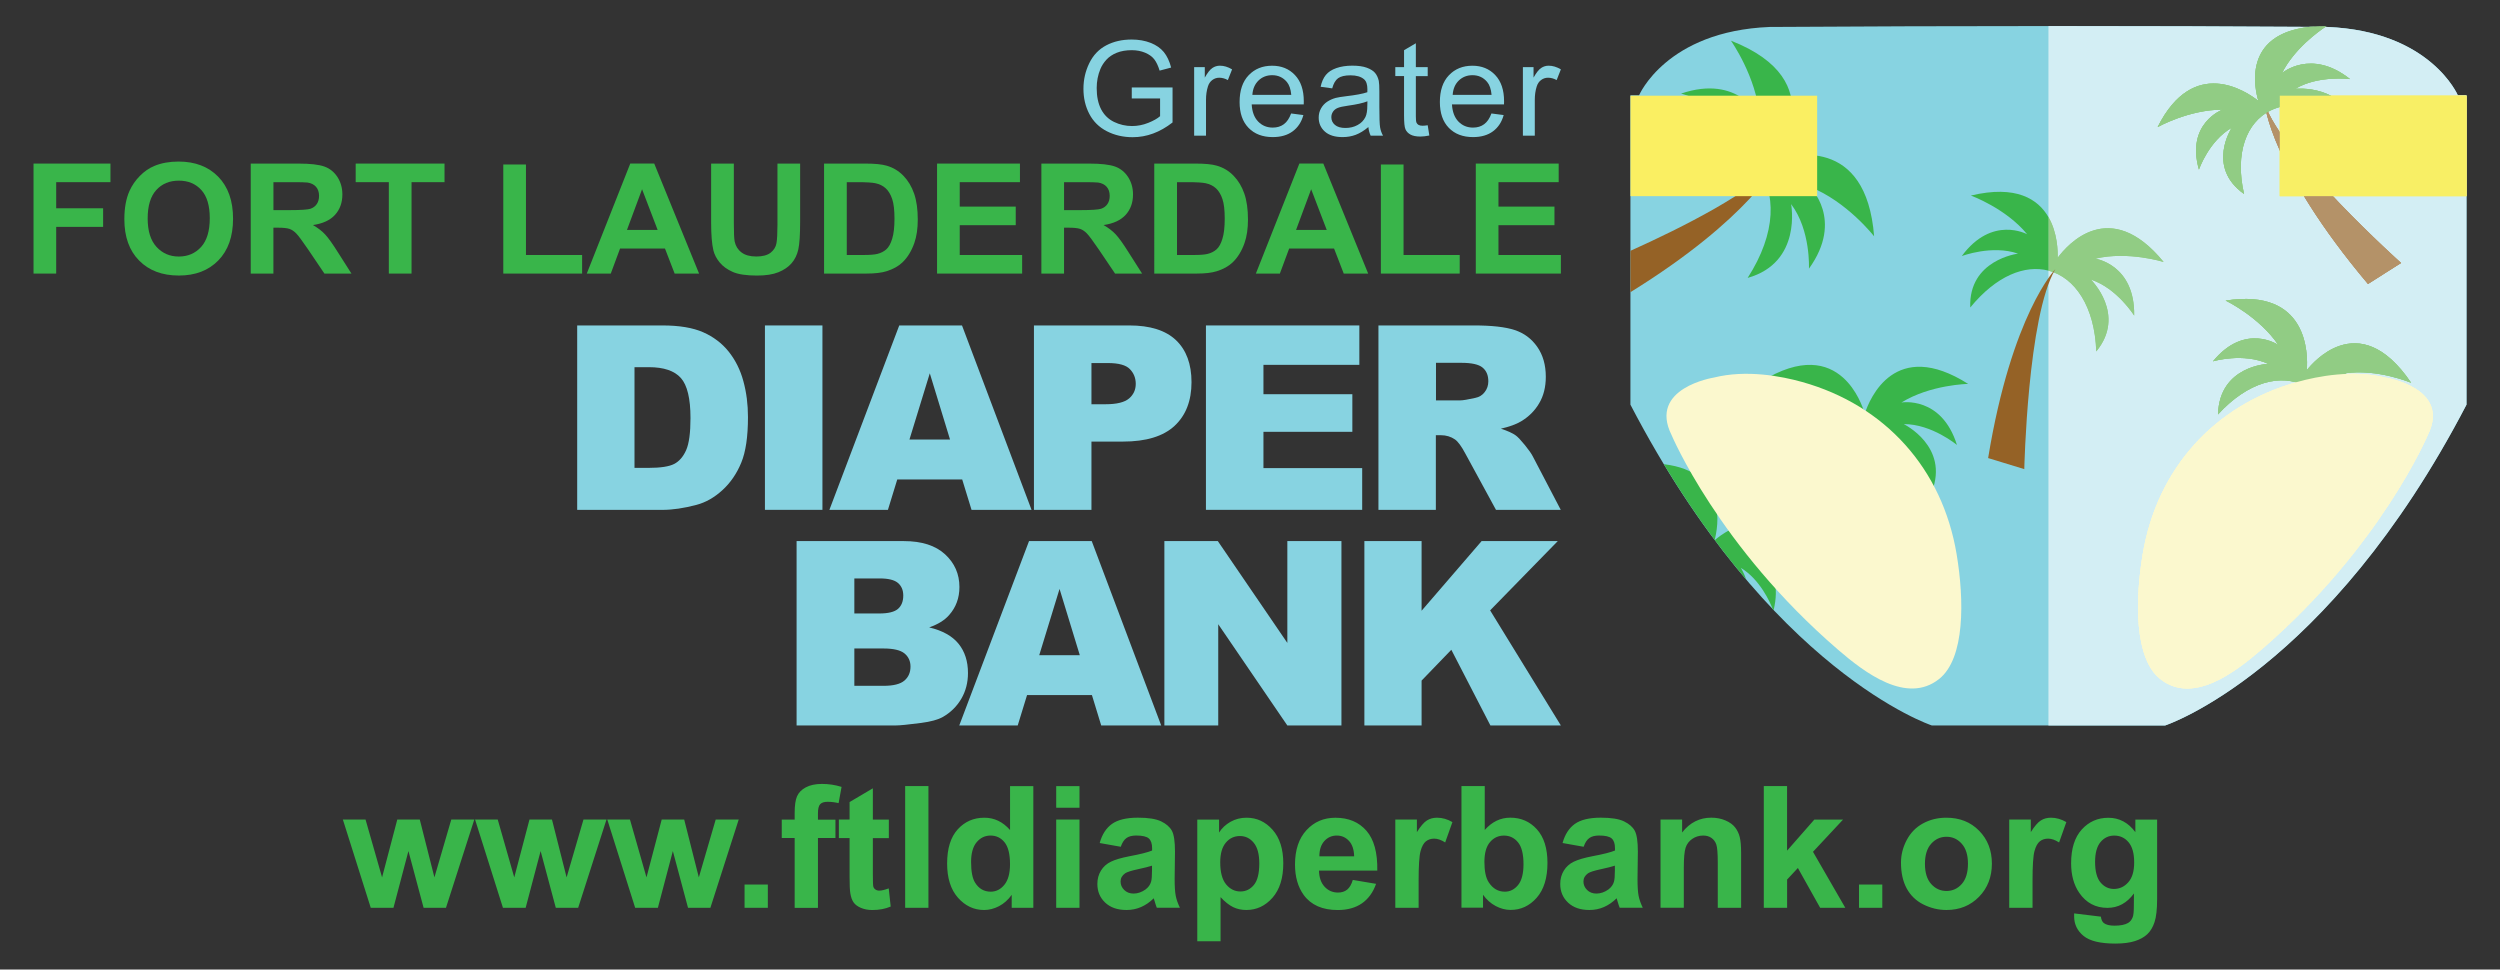 <?xml version="1.0" encoding="utf-8"?>
<!-- Generator: Adobe Illustrator 28.2.0, SVG Export Plug-In . SVG Version: 6.00 Build 0)  -->
<svg version="1.1" id="Layer_1" xmlns="http://www.w3.org/2000/svg" xmlns:xlink="http://www.w3.org/1999/xlink" x="0px" y="0px"
	 viewBox="0 0 739.84 286.93" style="enable-background:new 0 0 739.84 286.93;" xml:space="preserve">
<rect x="0" y="0" width="739.84" height="286.93" fill="#333333" stroke="none"/>
<style type="text/css">
	.st0{fill-rule:evenodd;clip-rule:evenodd;fill:#87D3E1;}
	.st1{fill-rule:evenodd;clip-rule:evenodd;fill:#D3EEF4;}
	.st2{fill-rule:evenodd;clip-rule:evenodd;fill:#B49268;}
	.st3{fill-rule:evenodd;clip-rule:evenodd;fill:#91CC84;}
	.st4{fill-rule:evenodd;clip-rule:evenodd;fill:#F8EF65;}
	.st5{fill-rule:evenodd;clip-rule:evenodd;fill:#FBF8CE;}
	.st6{fill-rule:evenodd;clip-rule:evenodd;fill:#956226;}
	.st7{fill-rule:evenodd;clip-rule:evenodd;fill:#39B54A;}
	.st8{fill-rule:evenodd;clip-rule:evenodd;fill:#FAEF62;}
</style>
<g>
	<path class="st0" d="M688.73,7.98c30.63,1.25,38.64,20.24,38.64,20.24h2.55v91.53c-41.2,79.17-89.2,94.94-89.2,94.94H571.7
		c0,0-48-15.77-89.2-94.94V28.22h2.55c0,0,8.02-18.99,38.64-20.24C578.92,7.62,633.51,7.62,688.73,7.98"/>
	<path class="st1" d="M606.21,7.71L606.21,7.71V214.7h34.51c0,0,48-15.77,89.2-94.94V28.22h-2.55c0,0-8.02-18.99-38.64-20.24
		C661.12,7.8,633.66,7.71,606.21,7.71"/>
	<path class="st2" d="M670.2,30.7c0,0,1.74,19.09,30.57,53.34l9.79-6.22C710.57,77.82,675.58,46.5,670.2,30.7"/>
	<path class="st3" d="M638.52,37.61c10.6-21.13,26.2-10.61,29.81-7.76c-0.5-1.64-1.77-6.65-0.3-11.49
		c1.44-4.75,5.52-9.34,15.55-10.41c1.51,0.01,3.03,0.02,4.54,0.03c-1.8,1.2-9.15,6.39-12.8,13.66c0,0,8.58-7.4,20.14,1.76
		c0,0-9.43-1.19-16.17,2.87c0,0,14.54-1.48,17.46,11.47c-9.76-6.96-18.68-8.11-24.87-5.02c-7.05,3.52-10.57,12.52-7.78,24.69
		c-11.3-8.01-3.63-19.62-3.63-19.62c-6.83,3.94-9.72,12.39-9.72,12.39c-3.92-13.66,6.93-17.72,6.93-17.72
		C647.82,32.41,638.52,37.61,638.52,37.61"/>
	<path class="st3" d="M658.64,88.95c24.42-3.79,24.4,15.81,24.03,20.59c1.13-1.42,4.72-5.53,9.76-7.21
		c5.69-1.9,13.22-0.71,21.11,10.95c0,0-10.09-4.27-19.71-2.78c0,0,11.38,2.81,10.19,18.15c0,0-4.45-8.72-11.88-11.98
		c0,0,9.73,11.44,0.24,21.76c0.35-12.49-3.85-20.75-10.12-24.13c-7.14-3.85-16.97-1.39-25.86,8.34
		c0.36-14.44,14.85-14.96,14.85-14.96c-7.37-3.41-16.35-0.75-16.35-0.75c9.53-11.59,19.34-4.84,19.34-4.84
		C668.54,93.7,658.64,88.95,658.64,88.95"/>
	<rect x="674.67" y="28.32" class="st4" width="55.25" height="29.73"/>
	<path class="st5" d="M718.46,128.75c0,0-13.9,33.03-49.2,63.47c-7.9,6.82-20.38,16.34-29.97,8.72c-7.71-6.12-7.44-23.4-5.19-36.9
		c4.21-25.33,21.15-44.11,45.69-50.99c6.22-1.74,16.54-3.71,26.13-1.32C705.92,111.74,725.45,114.78,718.46,128.75"/>
	<path class="st3" d="M640.3,77.53c-15.99-19.56-28.56-5.03-31.36-1.25c0.06-1.82-0.01-7.33-2.73-12.03v15.84
		c7.86,2.05,13.69,10.61,14.15,23.91c9-10.93-1.6-21.26-1.6-21.26c7.75,2.53,12.82,10.66,12.82,10.66
		c0.26-15.12-11.48-16.85-11.48-16.85C629.78,74.24,640.3,77.53,640.3,77.53"/>
	<path class="st2" d="M670.2,30.7c0,0,1.74,19.09,30.57,53.34l9.79-6.22C710.57,77.82,675.58,46.5,670.2,30.7"/>
	<path class="st3" d="M638.52,37.61c10.6-21.13,26.2-10.61,29.81-7.76c-0.5-1.64-1.77-6.65-0.3-11.49
		c1.44-4.75,5.52-9.34,15.55-10.41c1.51,0.01,3.03,0.02,4.54,0.03c-1.8,1.2-9.15,6.39-12.8,13.66c0,0,8.58-7.4,20.14,1.76
		c0,0-9.43-1.19-16.17,2.87c0,0,14.54-1.48,17.46,11.47c-9.76-6.96-18.68-8.11-24.87-5.02c-7.05,3.52-10.57,12.52-7.78,24.69
		c-11.3-8.01-3.63-19.62-3.63-19.62c-6.83,3.94-9.72,12.39-9.72,12.39c-3.92-13.66,6.93-17.72,6.93-17.72
		C647.82,32.41,638.52,37.61,638.52,37.61"/>
	<path class="st3" d="M658.64,88.95c24.42-3.79,24.4,15.81,24.03,20.59c1.13-1.42,4.72-5.53,9.76-7.21
		c5.69-1.9,13.22-0.71,21.11,10.95c0,0-10.09-4.27-19.71-2.78c0,0,11.38,2.81,10.19,18.15c0,0-4.45-8.72-11.88-11.98
		c0,0,9.73,11.44,0.24,21.76c0.35-12.49-3.85-20.75-10.12-24.13c-7.14-3.85-16.97-1.39-25.86,8.34
		c0.36-14.44,14.85-14.96,14.85-14.96c-7.37-3.41-16.35-0.75-16.35-0.75c9.53-11.59,19.34-4.84,19.34-4.84
		C668.54,93.7,658.64,88.95,658.64,88.95"/>
	<rect x="674.67" y="28.32" class="st4" width="55.25" height="29.73"/>
	<path class="st5" d="M718.46,128.75c0,0-13.9,33.03-49.2,63.47c-7.9,6.82-20.38,16.34-29.97,8.72c-7.71-6.12-7.44-23.4-5.19-36.9
		c4.21-25.33,21.15-44.11,45.69-50.99c6.22-1.74,16.54-3.71,26.13-1.32C705.92,111.74,725.45,114.78,718.46,128.75"/>
	<path class="st3" d="M640.3,77.53c-15.99-19.56-28.56-5.03-31.36-1.25c0.06-1.82-0.01-7.33-2.73-12.03v15.84
		c7.86,2.05,13.69,10.61,14.15,23.91c9-10.93-1.6-21.26-1.6-21.26c7.75,2.53,12.82,10.66,12.82,10.66
		c0.26-15.12-11.48-16.85-11.48-16.85C629.78,74.24,640.3,77.53,640.3,77.53"/>
	<path class="st6" d="M608.24,79.68c0,0-12.89,13.26-19.88,55.88l10.7,3.27C599.06,138.83,600.04,93.54,608.24,79.68"/>
	<path class="st6" d="M552.25,125.92c0,0-8.19,16.89-1.3,60.18l11.35-0.27C562.3,185.83,548.78,141.9,552.25,125.92"/>
	<path class="st7" d="M582.45,113.61c-21.65-13.73-29.12,4.27-30.6,8.81c-0.52-1.77-2.35-7.06-6.47-10.71
		c-4.65-4.13-12.23-6.2-24.15,1.19c0,0,11.18,0.32,19.71,5.72c0,0-11.84-2.2-16.57,12.39c0,0,7.54-6.14,15.82-6.01
		c0,0-13.58,6.42-8.54,19.88c4.45-11.61,11.57-17.44,18.8-17.91c8.22-0.54,16.58,5.85,21.27,18.51c5.18-13.4-8.33-19.97-8.33-19.97
		c8.28-0.04,15.75,6.18,15.75,6.18c-4.58-14.64-16.44-12.57-16.44-12.57C571.27,113.81,582.45,113.61,582.45,113.61"/>
	<path class="st7" d="M507.43,159.8c0.47-1.77,1.54-6.84,0.05-11.74c-1.48-4.86-5.48-9.56-15.1-10.69
		C497.39,145.67,502.44,153.12,507.43,159.8 M536.41,167.87c-10.62-21.64-25.42-11.02-28.95-8.04c3.14,4.2,6.26,8.09,9.33,11.71
		c-0.74-2.13-1.61-3.49-1.61-3.49c5.71,3.46,8.7,10.29,9.45,12.23c0.08,0.09,0.17,0.18,0.25,0.27c3.34-13.85-7.11-17.98-7.11-17.98
		C527.31,162.52,536.41,167.87,536.41,167.87z"/>
	<path class="st6" d="M526.13,47.89c0,0-8.01,16.55-43.63,38.58V74.23C498.1,67.2,518.88,56.71,526.13,47.89"/>
	<path class="st7" d="M554.62,69.94c-2.34-29.94-24.47-24.29-29.77-22.49c1.3-1.74,4.96-7.16,5.49-13.6
		c0.6-7.27-2.79-15.82-18.09-21.81c0,0,7.56,10.7,8.49,22.49c0,0-6.26-12.64-23.26-6.83c0,0,11.05,2.75,16.75,10.6
		c0,0-15.56-8.22-24.63,5.96c14.01-3.99,24.48-1.41,30,5.04c6.28,7.33,6.17,19.65-2.41,32.94c16.21-4.56,12.86-21.84,12.86-21.84
		c5.85,7.73,5.28,19.11,5.28,19.11c10.51-14.58,0.22-24.24,0.22-24.24C546.58,59.6,554.62,69.94,554.62,69.94"/>
	<path class="st7" d="M606.21,80.09V64.25c-3.07-5.31-9.52-9.59-22.96-6.38c0,0,10.36,3.76,16.66,11.46c0,0-10.39-5.73-19.35,6.45
		c0,0,8.96-3.4,16.66-0.72c0,0-14.69,1.79-14.15,15.94C590.83,81.52,599.3,78.29,606.21,80.09"/>
	<path class="st5" d="M494.68,128.75c0,0,13.9,33.03,49.2,63.47c7.9,6.82,20.38,16.34,29.97,8.72c7.71-6.12,7.44-23.4,5.19-36.9
		c-4.21-25.33-21.15-44.11-45.69-50.99c-6.22-1.74-16.54-3.71-26.13-1.32C507.22,111.74,487.69,114.78,494.68,128.75"/>
	<rect x="482.51" y="28.32" class="st8" width="55.25" height="29.73"/>
	<path class="st2" d="M670.2,30.7c0,0,1.74,19.09,30.57,53.34l9.79-6.22C710.57,77.82,675.58,46.5,670.2,30.7"/>
	<path class="st3" d="M638.52,37.61c10.6-21.13,26.2-10.61,29.81-7.76c-0.5-1.64-1.77-6.65-0.3-11.49
		c1.66-5.47,6.81-10.71,20.49-10.64c0,0-9.03,5.6-13.21,13.92c0,0,8.58-7.4,20.14,1.76c0,0-9.43-1.19-16.17,2.87
		c0,0,14.54-1.48,17.46,11.47c-9.76-6.96-18.68-8.11-24.87-5.02c-7.05,3.52-10.57,12.52-7.78,24.69
		c-11.3-8.02-3.63-19.63-3.63-19.63c-6.83,3.93-9.72,12.39-9.72,12.39c-3.92-13.66,6.93-17.72,6.93-17.72
		C647.82,32.41,638.52,37.61,638.52,37.61"/>
	<path class="st3" d="M658.64,88.95c24.42-3.79,24.4,15.81,24.03,20.59c1.13-1.42,4.72-5.53,9.76-7.21
		c5.69-1.9,13.22-0.71,21.11,10.95c0,0-10.09-4.27-19.71-2.78c0,0,11.38,2.81,10.19,18.15c0,0-4.45-8.72-11.88-11.98
		c0,0,9.73,11.44,0.23,21.76c0.35-12.49-3.85-20.75-10.12-24.13c-7.14-3.85-16.97-1.39-25.86,8.34
		c0.36-14.44,14.85-14.96,14.85-14.96c-7.37-3.41-16.35-0.75-16.35-0.75c9.53-11.59,19.34-4.84,19.34-4.84
		C668.54,93.7,658.64,88.95,658.64,88.95"/>
	<rect x="674.67" y="28.32" class="st4" width="55.25" height="29.73"/>
	<path class="st5" d="M718.46,128.75c0,0-13.9,33.03-49.2,63.47c-7.9,6.82-20.38,16.34-29.97,8.72c-7.71-6.12-7.44-23.4-5.19-36.9
		c4.21-25.33,21.15-44.11,45.69-50.99c6.22-1.74,16.54-3.71,26.13-1.32C705.92,111.74,725.45,114.78,718.46,128.75"/>
	<polygon class="st7" points="9.92,80.96 9.92,48.41 32.69,48.41 32.69,53.91 16.63,53.91 16.63,61.64 30.52,61.64 30.52,67.14 
		16.63,67.14 16.63,80.96 	"/>
	<path class="st7" d="M43.7,64.66L43.7,64.66c0,3.69,0.87,6.49,2.61,8.4c1.74,1.9,3.94,2.86,6.61,2.86c2.68,0,4.87-0.95,6.59-2.83
		c1.71-1.89,2.57-4.73,2.57-8.51c0-3.74-0.83-6.52-2.51-8.36c-1.67-1.84-3.88-2.76-6.65-2.76c-2.76,0-4.99,0.93-6.68,2.79
		C44.55,58.11,43.7,60.91,43.7,64.66 M36.8,64.88c0-3.32,0.51-6.11,1.52-8.37c0.75-1.66,1.78-3.15,3.09-4.47
		c1.3-1.32,2.73-2.3,4.28-2.94c2.07-0.86,4.45-1.29,7.15-1.29c4.89,0,8.79,1.49,11.73,4.47c2.93,2.99,4.4,7.13,4.4,12.44
		c0,5.27-1.46,9.39-4.37,12.36c-2.91,2.98-6.8,4.46-11.67,4.46c-4.93,0-8.86-1.48-11.76-4.44C38.26,74.16,36.8,70.08,36.8,64.88z"/>
	<path class="st7" d="M80.91,62.18L80.91,62.18h4.95c3.21,0,5.21-0.14,6.01-0.4c0.79-0.27,1.43-0.73,1.87-1.38
		c0.45-0.65,0.68-1.47,0.68-2.45c0-1.1-0.3-1.98-0.89-2.66c-0.59-0.67-1.43-1.1-2.51-1.27c-0.55-0.08-2.18-0.11-4.88-0.11h-5.22
		V62.18z M74.2,80.96V48.41h14.09c3.54,0,6.12,0.3,7.72,0.88c1.61,0.58,2.89,1.62,3.86,3.11c0.96,1.5,1.45,3.21,1.45,5.13
		c0,2.45-0.73,4.46-2.18,6.06c-1.46,1.59-3.63,2.59-6.53,3.01c1.44,0.83,2.63,1.74,3.56,2.73c0.94,0.99,2.21,2.76,3.8,5.29
		l4.04,6.35h-8l-4.8-7.11c-1.72-2.52-2.9-4.12-3.54-4.77c-0.63-0.65-1.3-1.11-2.01-1.35c-0.72-0.24-1.84-0.36-3.39-0.36h-1.36v13.59
		H74.2z"/>
	<polygon class="st7" points="115.07,80.96 115.07,53.91 105.26,53.91 105.26,48.41 131.55,48.41 131.55,53.91 121.79,53.91 
		121.79,80.96 	"/>
	<polygon class="st7" points="148.94,80.96 148.94,48.68 155.65,48.68 155.65,75.46 172.27,75.46 172.27,80.96 	"/>
	<path class="st7" d="M194.62,68.05L194.62,68.05L190.01,56l-4.47,12.05H194.62z M206.88,80.96h-7.23l-2.86-7.41H183.5l-2.75,7.41
		h-7.1l12.87-32.56h7.09L206.88,80.96z"/>
	<path class="st7" d="M210.46,48.41h6.71v17.64c0,2.8,0.08,4.62,0.25,5.44c0.29,1.33,0.96,2.41,2.02,3.21
		c1.07,0.81,2.53,1.21,4.38,1.21c1.87,0,3.29-0.38,4.25-1.14c0.96-0.77,1.53-1.7,1.72-2.81c0.19-1.11,0.29-2.96,0.29-5.53V48.41
		h6.71v17.12c0,3.91-0.18,6.68-0.54,8.29c-0.36,1.61-1.03,2.98-2,4.09c-0.96,1.11-2.26,1.99-3.88,2.65
		c-1.63,0.66-3.74,0.99-6.36,0.99c-3.16,0-5.55-0.36-7.17-1.08c-1.63-0.72-2.92-1.65-3.86-2.8c-0.95-1.15-1.57-2.35-1.87-3.61
		c-0.44-1.86-0.66-4.62-0.66-8.27V48.41z"/>
	<path class="st7" d="M250.59,53.91L250.59,53.91v21.55h4.98c1.86,0,3.2-0.11,4.03-0.31c1.09-0.27,1.98-0.72,2.69-1.36
		c0.72-0.64,1.3-1.68,1.74-3.14c0.46-1.46,0.68-3.45,0.68-5.96c0-2.52-0.22-4.44-0.68-5.79c-0.45-1.35-1.08-2.39-1.89-3.15
		c-0.81-0.75-1.84-1.27-3.09-1.53c-0.93-0.2-2.75-0.31-5.47-0.31H250.59z M243.88,48.41h12.2c2.75,0,4.85,0.2,6.3,0.62
		c1.94,0.56,3.6,1.56,4.98,3c1.39,1.43,2.44,3.19,3.16,5.27c0.72,2.08,1.08,4.65,1.08,7.69c0,2.68-0.34,4.99-1.02,6.93
		c-0.83,2.37-2.01,4.29-3.54,5.75c-1.16,1.11-2.72,1.98-4.69,2.6c-1.47,0.46-3.44,0.69-5.91,0.69h-12.57V48.41z"/>
	<polygon class="st7" points="277.31,80.96 277.31,48.41 301.84,48.41 301.84,53.91 284.02,53.91 284.02,61.14 300.59,61.14 
		300.59,66.64 284.02,66.64 284.02,75.46 302.49,75.46 302.49,80.96 	"/>
	<path class="st7" d="M314.89,62.18L314.89,62.18h4.95c3.21,0,5.21-0.14,6.01-0.4c0.79-0.27,1.43-0.73,1.87-1.38
		c0.46-0.65,0.68-1.47,0.68-2.45c0-1.1-0.3-1.98-0.89-2.66c-0.59-0.67-1.43-1.1-2.52-1.27c-0.55-0.08-2.18-0.11-4.88-0.11h-5.22
		V62.18z M308.18,80.96V48.41h14.09c3.54,0,6.12,0.3,7.72,0.88c1.61,0.58,2.89,1.62,3.86,3.11c0.96,1.5,1.45,3.21,1.45,5.13
		c0,2.45-0.73,4.46-2.18,6.06c-1.46,1.59-3.63,2.59-6.53,3.01c1.44,0.83,2.63,1.74,3.56,2.73c0.94,0.99,2.21,2.76,3.8,5.29
		l4.04,6.35h-8l-4.8-7.11c-1.72-2.52-2.9-4.12-3.54-4.77c-0.63-0.65-1.3-1.11-2.01-1.35c-0.72-0.24-1.84-0.36-3.39-0.36h-1.36v13.59
		H308.18z"/>
	<path class="st7" d="M348.32,53.91L348.32,53.91v21.55h4.98c1.86,0,3.2-0.11,4.03-0.31c1.09-0.27,1.98-0.72,2.69-1.36
		c0.72-0.64,1.3-1.68,1.74-3.14c0.46-1.46,0.68-3.45,0.68-5.96c0-2.52-0.22-4.44-0.68-5.79c-0.45-1.35-1.08-2.39-1.89-3.15
		c-0.81-0.75-1.84-1.27-3.09-1.53c-0.93-0.2-2.75-0.31-5.47-0.31H348.32z M341.61,48.41h12.2c2.75,0,4.85,0.2,6.29,0.62
		c1.94,0.56,3.6,1.56,4.98,3c1.39,1.43,2.44,3.19,3.16,5.27c0.72,2.08,1.08,4.65,1.08,7.69c0,2.68-0.34,4.99-1.02,6.93
		c-0.83,2.37-2.01,4.29-3.54,5.75c-1.16,1.11-2.72,1.98-4.69,2.6c-1.47,0.46-3.44,0.69-5.91,0.69h-12.57V48.41z"/>
	<path class="st7" d="M392.63,68.05L392.63,68.05L388.02,56l-4.47,12.05H392.63z M404.89,80.96h-7.23l-2.86-7.41h-13.29l-2.75,7.41
		h-7.1l12.87-32.56h7.09L404.89,80.96z"/>
	<polygon class="st7" points="408.65,80.96 408.65,48.68 415.36,48.68 415.36,75.46 431.98,75.46 431.98,80.96 	"/>
	<polygon class="st7" points="436.74,80.96 436.74,48.41 461.27,48.41 461.27,53.91 443.45,53.91 443.45,61.14 460.02,61.14 
		460.02,66.64 443.45,66.64 443.45,75.46 461.92,75.46 461.92,80.96 	"/>
	<path class="st0" d="M187.77,108.66L187.77,108.66v29.8h4.17c3.55,0,6.08-0.39,7.59-1.17c1.5-0.79,2.67-2.15,3.53-4.09
		c0.86-1.96,1.28-5.11,1.28-9.48c0-5.78-0.95-9.73-2.85-11.86c-1.9-2.13-5.06-3.2-9.47-3.2H187.77z M170.82,96.31h25.22
		c4.96,0,8.99,0.67,12.04,2.01c3.05,1.35,5.59,3.26,7.59,5.77c1.99,2.52,3.44,5.42,4.33,8.75c0.91,3.33,1.35,6.85,1.35,10.57
		c0,5.83-0.66,10.35-2.01,13.57c-1.33,3.21-3.18,5.91-5.56,8.08c-2.38,2.17-4.92,3.62-7.64,4.34c-3.72,0.99-7.09,1.49-10.11,1.49
		h-25.22V96.31z"/>
	<rect x="226.37" y="96.31" class="st0" width="17.02" height="54.57"/>
	<path class="st0" d="M281.15,130.08L281.15,130.08l-5.99-19.61l-6.02,19.61H281.15z M284.75,141.89h-19.22l-2.76,8.99h-17.32
		l20.67-54.57h18.57l20.58,54.57h-17.76L284.75,141.89z"/>
	<path class="st0" d="M323,119.63L323,119.63h4.18c3.3,0,5.61-0.57,6.94-1.7c1.33-1.13,1.99-2.58,1.99-4.34
		c0-1.71-0.58-3.16-1.74-4.36c-1.15-1.19-3.32-1.79-6.52-1.79H323V119.63z M305.98,96.31h28.22c6.15,0,10.75,1.45,13.82,4.36
		c3.05,2.91,4.59,7.05,4.59,12.42c0,5.51-1.67,9.83-5.01,12.93c-3.34,3.11-8.44,4.66-15.29,4.66H323v20.2h-17.02V96.31z"/>
	<polygon class="st0" points="356.88,96.31 402.28,96.31 402.28,107.97 373.9,107.97 373.9,116.66 400.21,116.66 400.21,127.79 
		373.9,127.79 373.9,138.53 403.12,138.53 403.12,150.88 356.88,150.88 	"/>
	<path class="st0" d="M424.96,118.49L424.96,118.49h7.17c0.77,0,2.27-0.25,4.5-0.75c1.12-0.22,2.05-0.79,2.75-1.71
		c0.72-0.93,1.07-1.98,1.07-3.18c0-1.77-0.56-3.12-1.69-4.06c-1.12-0.95-3.23-1.42-6.34-1.42h-7.46V118.49z M407.93,150.88V96.31
		h28.27c5.24,0,9.25,0.44,12.01,1.35c2.77,0.89,5.01,2.55,6.71,4.97c1.7,2.43,2.54,5.39,2.54,8.87c0,3.02-0.65,5.64-1.96,7.84
		c-1.29,2.21-3.08,3.99-5.37,5.36c-1.44,0.86-3.44,1.59-5.96,2.16c2.02,0.67,3.49,1.33,4.41,2.01c0.61,0.44,1.52,1.41,2.71,2.87
		c1.18,1.46,1.97,2.59,2.36,3.39l8.24,15.76h-19.17l-9.06-16.64c-1.15-2.16-2.17-3.56-3.07-4.2c-1.23-0.84-2.62-1.26-4.17-1.26h-1.5
		v22.1H407.93z"/>
	<path class="st0" d="M252.83,202.96L252.83,202.96h8.64c2.92,0,4.98-0.52,6.18-1.55c1.2-1.03,1.8-2.4,1.8-4.14
		c0-1.61-0.59-2.91-1.77-3.89c-1.19-0.98-3.27-1.47-6.24-1.47h-8.61V202.96z M252.83,181.55L252.83,181.55h7.39
		c2.64,0,4.49-0.46,5.53-1.36c1.03-0.91,1.56-2.22,1.56-3.94c0-1.59-0.52-2.83-1.56-3.72c-1.03-0.9-2.85-1.35-5.41-1.35h-7.51
		V181.55z M235.75,160.13h31.75c5.29,0,9.35,1.31,12.18,3.91c2.83,2.6,4.25,5.83,4.25,9.68c0,3.23-1.01,6-3.04,8.29
		c-1.34,1.55-3.32,2.76-5.91,3.66c3.95,0.94,6.83,2.55,8.7,4.85c1.85,2.3,2.78,5.18,2.78,8.65c0,2.83-0.66,5.37-1.98,7.63
		c-1.33,2.26-3.14,4.04-5.43,5.36c-1.43,0.81-3.58,1.41-6.45,1.78c-3.82,0.5-6.35,0.75-7.6,0.75h-29.26V160.13z"/>
	<path class="st0" d="M319.55,193.89L319.55,193.89l-5.99-19.61l-6.01,19.61H319.55z M323.14,205.7h-19.2l-2.76,8.99h-17.3
		l20.65-54.57h18.55l20.56,54.57h-17.75L323.14,205.7z"/>
	<polygon class="st0" points="344.58,160.13 360.4,160.13 380.97,190.26 380.97,160.13 396.98,160.13 396.98,214.7 380.97,214.7 
		360.52,184.73 360.52,214.7 344.58,214.7 	"/>
	<polygon class="st0" points="403.77,160.13 420.7,160.13 420.7,180.74 438.46,160.13 461,160.13 440.98,180.63 461.92,214.7 
		441.07,214.7 429.5,192.29 420.7,201.41 420.7,214.7 403.77,214.7 	"/>
	<path class="st0" d="M334.93,29.16v-3.28H347v10.36c-1.85,1.44-3.76,2.54-5.74,3.27c-1.97,0.73-4,1.09-6.07,1.09
		c-2.8,0-5.34-0.59-7.63-1.76c-2.28-1.17-4.02-2.88-5.18-5.1c-1.17-2.23-1.75-4.71-1.75-7.45c0-2.72,0.58-5.26,1.74-7.62
		c1.16-2.36,2.83-4.11,5.01-5.25c2.18-1.15,4.69-1.72,7.53-1.72c2.06,0,3.92,0.33,5.59,0.98c1.67,0.66,2.97,1.57,3.92,2.73
		c0.95,1.17,1.67,2.7,2.16,4.58l-3.41,0.91c-0.43-1.42-0.96-2.54-1.59-3.36c-0.64-0.81-1.54-1.46-2.72-1.95
		c-1.18-0.49-2.48-0.74-3.92-0.74c-1.72,0-3.21,0.26-4.47,0.77c-1.25,0.51-2.26,1.19-3.04,2.04c-0.77,0.84-1.37,1.76-1.79,2.77
		c-0.72,1.74-1.09,3.61-1.09,5.64c0,2.5,0.44,4.59,1.31,6.27c0.88,1.68,2.15,2.93,3.82,3.74c1.67,0.81,3.45,1.22,5.32,1.22
		c1.63,0,3.23-0.31,4.78-0.93c1.55-0.62,2.73-1.28,3.53-1.99v-5.24H334.93z"/>
	<path class="st0" d="M353.39,40.14V19.87h3.15v3.1c0.8-1.44,1.55-2.39,2.23-2.84c0.68-0.46,1.43-0.69,2.25-0.69
		c1.18,0,2.38,0.36,3.6,1.09l-1.25,3.17c-0.85-0.47-1.7-0.7-2.55-0.7c-0.76,0-1.45,0.23-2.05,0.68c-0.6,0.45-1.04,1.07-1.29,1.87
		c-0.39,1.22-0.58,2.55-0.58,4v10.59H353.39z"/>
	<path class="st0" d="M370.62,28.07L370.62,28.07h11.51c-0.15-1.71-0.6-2.98-1.32-3.83c-1.11-1.32-2.56-1.99-4.33-1.99
		c-1.61,0-2.95,0.53-4.05,1.58C371.35,24.89,370.74,26.3,370.62,28.07 M382.09,33.58l3.63,0.47c-0.56,2.06-1.62,3.67-3.16,4.81
		c-1.54,1.14-3.51,1.71-5.9,1.71c-3.01,0-5.4-0.91-7.17-2.73c-1.77-1.82-2.65-4.37-2.65-7.66c0-3.4,0.89-6.04,2.68-7.91
		c1.79-1.88,4.1-2.82,6.95-2.82c2.76,0,5.01,0.92,6.75,2.76c1.75,1.84,2.62,4.43,2.62,7.77c0,0.2-0.01,0.51-0.02,0.91h-15.4
		c0.13,2.22,0.77,3.92,1.93,5.1c1.15,1.18,2.59,1.77,4.31,1.77c1.28,0,2.38-0.33,3.28-1C380.85,36.09,381.56,35.03,382.09,33.58z"/>
	<path class="st0" d="M404.67,29.98L404.67,29.98c-1.27,0.51-3.19,0.94-5.74,1.29c-1.45,0.2-2.47,0.43-3.07,0.68
		c-0.6,0.25-1.06,0.62-1.38,1.11c-0.33,0.49-0.49,1.03-0.49,1.63c0,0.9,0.35,1.67,1.06,2.27c0.71,0.61,1.75,0.91,3.11,0.91
		c1.35,0,2.55-0.29,3.6-0.87c1.05-0.57,1.83-1.36,2.32-2.36c0.38-0.77,0.56-1.91,0.56-3.42L404.67,29.98z M404.95,37.6
		c-1.3,1.09-2.56,1.85-3.76,2.3c-1.2,0.45-2.49,0.67-3.87,0.67c-2.27,0-4.02-0.54-5.24-1.63c-1.22-1.08-1.83-2.47-1.83-4.15
		c0-0.99,0.23-1.89,0.69-2.71c0.46-0.82,1.07-1.47,1.81-1.97c0.75-0.49,1.59-0.87,2.52-1.13c0.69-0.18,1.73-0.34,3.12-0.51
		c2.83-0.33,4.92-0.72,6.25-1.18c0.01-0.47,0.02-0.77,0.02-0.89c0-1.39-0.33-2.38-1-2.95c-0.9-0.77-2.23-1.16-4-1.16
		c-1.65,0-2.87,0.29-3.66,0.85c-0.79,0.57-1.37,1.57-1.75,3.01l-3.43-0.47c0.31-1.44,0.82-2.6,1.54-3.49
		c0.72-0.89,1.75-1.56,3.11-2.04c1.35-0.47,2.92-0.72,4.7-0.72c1.77,0,3.21,0.2,4.32,0.61c1.1,0.41,1.92,0.92,2.44,1.54
		c0.52,0.62,0.88,1.4,1.1,2.34c0.11,0.59,0.17,1.64,0.17,3.16v4.56c0,3.18,0.07,5.19,0.22,6.05c0.14,0.85,0.43,1.67,0.86,2.45h-3.66
		C405.28,39.41,405.05,38.57,404.95,37.6z"/>
	<path class="st0" d="M422.51,37.07l0.48,3.03c-0.98,0.2-1.87,0.31-2.64,0.31c-1.27,0-2.25-0.2-2.95-0.59
		c-0.7-0.4-1.19-0.91-1.47-1.56c-0.29-0.64-0.42-2-0.42-4.06V22.52h-2.59v-2.66h2.59v-5.01L419,12.8v7.07h3.51v2.66H419V34.4
		c0,0.98,0.06,1.61,0.19,1.89c0.12,0.28,0.32,0.5,0.6,0.67c0.28,0.16,0.68,0.25,1.19,0.25C421.37,37.21,421.88,37.16,422.51,37.07"
		/>
	<path class="st0" d="M429.9,28.07L429.9,28.07h11.51c-0.15-1.71-0.6-2.98-1.32-3.83c-1.11-1.32-2.56-1.99-4.33-1.99
		c-1.61,0-2.95,0.53-4.05,1.58C430.62,24.89,430.02,26.3,429.9,28.07 M441.37,33.58l3.62,0.47c-0.56,2.06-1.62,3.67-3.16,4.81
		c-1.54,1.14-3.51,1.71-5.9,1.71c-3.01,0-5.4-0.91-7.17-2.73c-1.77-1.82-2.65-4.37-2.65-7.66c0-3.4,0.89-6.04,2.68-7.91
		c1.79-1.88,4.1-2.82,6.95-2.82c2.76,0,5.01,0.92,6.75,2.76c1.75,1.84,2.62,4.43,2.62,7.77c0,0.2-0.01,0.51-0.02,0.91h-15.4
		c0.13,2.22,0.77,3.92,1.93,5.1c1.15,1.18,2.59,1.77,4.31,1.77c1.28,0,2.38-0.33,3.28-1C440.12,36.09,440.84,35.03,441.37,33.58z"/>
	<path class="st0" d="M450.68,40.14V19.87h3.15v3.1c0.8-1.44,1.55-2.39,2.23-2.84c0.68-0.46,1.43-0.69,2.25-0.69
		c1.18,0,2.38,0.36,3.61,1.09l-1.25,3.17c-0.85-0.47-1.7-0.7-2.55-0.7c-0.76,0-1.45,0.23-2.05,0.68c-0.6,0.45-1.04,1.07-1.29,1.87
		c-0.39,1.22-0.58,2.55-0.58,4v10.59H450.68z"/>
	<path class="st7" d="M620.01,255.07c0,2.77,0.54,4.79,1.6,6.07c1.07,1.28,2.4,1.93,3.97,1.93c1.68,0,3.1-0.66,4.26-1.98
		c1.17-1.32,1.74-3.26,1.74-5.84c0-2.7-0.55-4.7-1.67-6.01c-1.11-1.31-2.51-1.96-4.22-1.96c-1.65,0-3.01,0.65-4.08,1.93
		C620.55,250.49,620.01,252.44,620.01,255.07 M613.82,270.31l7.9,0.96c0.13,0.93,0.44,1.57,0.91,1.92c0.66,0.49,1.69,0.75,3.1,0.75
		c1.8,0,3.15-0.27,4.06-0.81c0.6-0.36,1.06-0.94,1.37-1.74c0.21-0.57,0.32-1.63,0.32-3.17l0.03-3.81c-2.08,2.84-4.69,4.26-7.85,4.26
		c-3.5,0-6.29-1.48-8.33-4.44c-1.61-2.34-2.41-5.26-2.41-8.74c0-4.38,1.06-7.71,3.16-10.02c2.1-2.31,4.73-3.46,7.86-3.46
		c3.23,0,5.89,1.42,7.99,4.25v-3.7h6.44v23.41c0,3.08-0.25,5.38-0.76,6.9c-0.5,1.53-1.22,2.72-2.14,3.59
		c-0.91,0.86-2.14,1.55-3.67,2.04c-1.53,0.49-3.47,0.74-5.81,0.74c-4.43,0-7.56-0.76-9.41-2.28c-1.85-1.53-2.77-3.45-2.77-5.78
		C613.8,270.92,613.81,270.64,613.82,270.31z M601.49,268.65h-6.89v-26.11h6.39v3.71c1.1-1.75,2.09-2.9,2.97-3.45
		c0.88-0.55,1.88-0.81,2.99-0.81c1.58,0,3.09,0.44,4.55,1.3l-2.14,6.02c-1.17-0.75-2.25-1.13-3.24-1.13c-0.97,0-1.79,0.27-2.46,0.8
		c-0.67,0.54-1.2,1.49-1.58,2.88c-0.39,1.39-0.58,4.31-0.58,8.74V268.65z M569.66,255.65c0,2.59,0.61,4.58,1.84,5.95
		c1.23,1.38,2.74,2.07,4.54,2.07c1.79,0,3.3-0.69,4.52-2.07c1.22-1.37,1.83-3.38,1.83-6c0-2.56-0.61-4.53-1.83-5.9
		c-1.22-1.38-2.72-2.07-4.52-2.07c-1.8,0-3.31,0.69-4.54,2.07C570.27,251.07,569.66,253.06,569.66,255.65z M562.57,255.28
		c0-2.3,0.56-4.52,1.69-6.67c1.13-2.15,2.73-3.79,4.8-4.92c2.07-1.13,4.38-1.7,6.93-1.7c3.95,0,7.18,1.28,9.7,3.85
		c2.52,2.57,3.78,5.81,3.78,9.73c0,3.96-1.27,7.23-3.81,9.83c-2.55,2.6-5.75,3.9-9.62,3.9c-2.39,0-4.67-0.55-6.84-1.63
		c-2.16-1.08-3.81-2.67-4.95-4.76C563.13,260.83,562.57,258.28,562.57,255.28z M550.15,268.65v-6.89h6.89v6.89H550.15z
		 M521.97,268.65v-36.02h6.89v19.11l8.07-9.2h8.5l-8.9,9.54l9.56,16.57h-7.44l-6.59-11.78l-3.19,3.42v8.36H521.97z M515.24,268.65
		h-6.89v-13.3c0-2.82-0.15-4.64-0.44-5.46c-0.3-0.83-0.78-1.47-1.45-1.93c-0.67-0.46-1.48-0.69-2.41-0.69
		c-1.21,0-2.29,0.33-3.24,0.98c-0.96,0.65-1.62,1.53-1.97,2.6c-0.36,1.08-0.54,3.08-0.54,5.99v11.8h-6.89v-26.11h6.39v3.83
		c2.29-2.93,5.16-4.38,8.64-4.38c1.53,0,2.93,0.28,4.19,0.82c1.27,0.55,2.23,1.25,2.88,2.1c0.65,0.86,1.11,1.82,1.36,2.9
		c0.26,1.08,0.39,2.62,0.39,4.64V268.65z M477.91,256.18c-0.88,0.29-2.28,0.65-4.2,1.06c-1.91,0.41-3.17,0.81-3.76,1.2
		c-0.9,0.65-1.35,1.45-1.35,2.43c0,0.97,0.36,1.8,1.08,2.51c0.72,0.7,1.63,1.06,2.75,1.06c1.24,0,2.43-0.41,3.56-1.22
		c0.83-0.63,1.38-1.38,1.64-2.29c0.18-0.59,0.27-1.71,0.27-3.36V256.18z M468.66,250.59l-6.24-1.11c0.7-2.55,1.92-4.43,3.64-5.66
		c1.72-1.22,4.28-1.84,7.66-1.84c3.08,0,5.37,0.36,6.88,1.09c1.5,0.73,2.57,1.65,3.18,2.77s0.92,3.18,0.92,6.18l-0.1,8.05
		c0,2.29,0.11,3.98,0.33,5.07c0.22,1.09,0.63,2.26,1.23,3.5h-6.84c-0.18-0.45-0.4-1.12-0.66-2.01c-0.11-0.41-0.19-0.68-0.24-0.8
		c-1.17,1.16-2.43,2.02-3.77,2.6c-1.34,0.58-2.77,0.87-4.28,0.87c-2.67,0-4.79-0.73-6.33-2.19c-1.54-1.45-2.31-3.29-2.31-5.52
		c0-1.47,0.35-2.78,1.06-3.94c0.7-1.15,1.68-2.04,2.96-2.65c1.27-0.61,3.09-1.15,5.48-1.61c3.22-0.6,5.46-1.17,6.7-1.69v-0.7
		c0-1.34-0.33-2.3-0.98-2.88c-0.66-0.57-1.9-0.86-3.72-0.86c-1.23,0-2.19,0.24-2.88,0.74C469.64,248.5,469.08,249.36,468.66,250.59z
		 M439.29,255.1c0,2.71,0.43,4.72,1.28,6.01c1.2,1.84,2.78,2.77,4.77,2.77c1.53,0,2.83-0.65,3.91-1.96
		c1.07-1.31,1.61-3.37,1.61-6.18c0-2.99-0.54-5.15-1.63-6.47c-1.08-1.32-2.46-1.99-4.16-1.99c-1.66,0-3.04,0.65-4.13,1.94
		C439.84,250.5,439.29,252.46,439.29,255.1z M432.5,268.65v-36.02h6.89v12.99c2.13-2.42,4.64-3.64,7.56-3.64
		c3.18,0,5.8,1.15,7.88,3.45c2.08,2.31,3.12,5.62,3.12,9.93c0,4.46-1.06,7.9-3.18,10.31c-2.12,2.41-4.7,3.61-7.73,3.61
		c-1.49,0-2.96-0.39-4.41-1.15c-1.45-0.77-2.7-1.88-3.75-3.34v3.83H432.5z M419.81,268.65h-6.89v-26.11h6.39v3.71
		c1.1-1.75,2.09-2.9,2.97-3.45c0.88-0.55,1.88-0.81,2.99-0.81c1.58,0,3.09,0.44,4.55,1.3l-2.14,6.02c-1.17-0.75-2.25-1.13-3.24-1.13
		c-0.97,0-1.79,0.27-2.46,0.8c-0.67,0.54-1.2,1.49-1.58,2.88c-0.39,1.39-0.58,4.31-0.58,8.74V268.65z M400.74,253.41
		c-0.05-2-0.56-3.53-1.54-4.57c-0.98-1.05-2.17-1.57-3.58-1.57c-1.5,0-2.74,0.55-3.72,1.65c-0.98,1.1-1.46,2.6-1.44,4.49H400.74z
		 M400.34,260.4l6.89,1.16c-0.88,2.52-2.28,4.44-4.18,5.77c-1.91,1.32-4.3,1.98-7.16,1.98c-4.54,0-7.9-1.48-10.07-4.45
		c-1.72-2.38-2.58-5.38-2.58-9.01c0-4.33,1.13-7.72,3.39-10.17c2.26-2.46,5.11-3.68,8.57-3.68c3.87,0,6.93,1.28,9.18,3.85
		c2.24,2.57,3.31,6.5,3.21,11.8h-17.25c0.05,2.05,0.6,3.64,1.67,4.78c1.06,1.14,2.38,1.71,3.96,1.71c1.08,0,1.99-0.29,2.72-0.88
		C399.41,262.66,399.96,261.71,400.34,260.4z M361.11,255.2c0,2.94,0.58,5.11,1.74,6.52c1.16,1.4,2.57,2.1,4.23,2.1
		c1.6,0,2.93-0.65,4-1.94c1.06-1.29,1.59-3.4,1.59-6.35c0-2.75-0.54-4.79-1.64-6.12c-1.09-1.33-2.45-2-4.07-2
		c-1.69,0-3.09,0.65-4.19,1.96C361.66,250.7,361.11,252.63,361.11,255.2z M354.32,242.55h6.44v3.83c0.84-1.31,1.96-2.36,3.39-3.18
		c1.43-0.8,3.01-1.21,4.74-1.21c3.03,0,5.6,1.19,7.71,3.57c2.11,2.37,3.17,5.69,3.17,9.93c0,4.37-1.06,7.75-3.19,10.18
		c-2.13,2.42-4.71,3.63-7.75,3.63c-1.44,0-2.75-0.29-3.92-0.86c-1.17-0.57-2.41-1.55-3.7-2.94v13.06h-6.89V242.55z M340.93,256.18
		c-0.88,0.29-2.28,0.65-4.2,1.06c-1.91,0.41-3.17,0.81-3.76,1.2c-0.9,0.65-1.35,1.45-1.35,2.43c0,0.97,0.36,1.8,1.08,2.51
		c0.72,0.7,1.63,1.06,2.75,1.06c1.24,0,2.43-0.41,3.56-1.22c0.83-0.63,1.38-1.38,1.64-2.29c0.18-0.59,0.27-1.71,0.27-3.36V256.18z
		 M331.68,250.59l-6.24-1.11c0.7-2.55,1.92-4.43,3.64-5.66c1.72-1.22,4.28-1.84,7.66-1.84c3.08,0,5.37,0.36,6.88,1.09
		c1.5,0.73,2.57,1.65,3.18,2.77s0.92,3.18,0.92,6.18l-0.1,8.05c0,2.29,0.11,3.98,0.33,5.07c0.22,1.09,0.63,2.26,1.23,3.5h-6.84
		c-0.18-0.45-0.4-1.12-0.66-2.01c-0.11-0.41-0.19-0.68-0.24-0.8c-1.17,1.16-2.43,2.02-3.77,2.6c-1.34,0.58-2.77,0.87-4.28,0.87
		c-2.67,0-4.79-0.73-6.33-2.19c-1.54-1.45-2.31-3.29-2.31-5.52c0-1.47,0.35-2.78,1.06-3.94c0.7-1.15,1.68-2.04,2.96-2.65
		c1.27-0.61,3.09-1.15,5.48-1.61c3.22-0.6,5.46-1.17,6.7-1.69v-0.7c0-1.34-0.33-2.3-0.98-2.88c-0.66-0.57-1.9-0.86-3.72-0.86
		c-1.23,0-2.19,0.24-2.88,0.74C332.66,248.5,332.1,249.36,331.68,250.59z M312.57,268.65v-26.11h6.89v26.11H312.57z M312.57,239.03
		v-6.39h6.89v6.39H312.57z M287.38,255.1c0,2.79,0.39,4.81,1.15,6.06c1.11,1.81,2.67,2.72,4.66,2.72c1.58,0,2.93-0.68,4.04-2.04
		c1.11-1.36,1.67-3.38,1.67-6.08c0-3.01-0.54-5.17-1.62-6.5c-1.08-1.32-2.46-1.99-4.14-1.99c-1.63,0-3,0.65-4.11,1.96
		C287.93,250.54,287.38,252.5,287.38,255.1z M305.79,268.65h-6.39v-3.83c-1.06,1.49-2.33,2.61-3.78,3.36
		c-1.45,0.75-2.92,1.12-4.39,1.12c-3.01,0-5.58-1.21-7.73-3.63c-2.14-2.42-3.21-5.79-3.21-10.13c0-4.43,1.04-7.8,3.13-10.1
		c2.09-2.31,4.72-3.45,7.91-3.45c2.92,0,5.45,1.22,7.58,3.64v-12.99h6.89V268.65z M267.87,268.65v-36.02h6.89v36.02H267.87z
		 M263.04,242.55v5.48h-4.73v10.57c0,2.15,0.04,3.4,0.13,3.75c0.09,0.35,0.29,0.65,0.62,0.88c0.32,0.23,0.7,0.34,1.17,0.34
		c0.65,0,1.57-0.22,2.78-0.66l0.58,5.37c-1.6,0.69-3.41,1.03-5.44,1.03c-1.24,0-2.36-0.21-3.35-0.63c-1-0.42-1.73-0.96-2.19-1.63
		c-0.47-0.67-0.79-1.57-0.97-2.71c-0.14-0.8-0.22-2.43-0.22-4.89v-11.43h-3.17v-5.48h3.17v-5.18l6.89-4.07v9.26H263.04z
		 M231.35,242.55h3.82v-1.97c0-2.2,0.23-3.84,0.7-4.92c0.47-1.09,1.33-1.97,2.59-2.65c1.27-0.68,2.86-1.02,4.79-1.02
		c1.97,0,3.91,0.29,5.8,0.88l-0.88,4.8c-1.12-0.26-2.2-0.39-3.24-0.39c-1.02,0-1.75,0.23-2.2,0.7c-0.44,0.47-0.67,1.37-0.67,2.72
		v1.86h5.18v5.43h-5.18v20.67h-6.89v-20.67h-3.82V242.55z M220.34,268.65v-6.89h6.89v6.89H220.34z M187.97,268.65l-8.25-26.11h6.71
		l4.89,17.11l4.5-17.11h6.66l4.33,17.11l4.99-17.11h6.81l-8.38,26.11h-6.62l-4.49-16.79l-4.43,16.79H187.97z M148.84,268.65
		l-8.25-26.11h6.71l4.89,17.11l4.5-17.11h6.66l4.33,17.11l4.99-17.11h6.81l-8.38,26.11h-6.62l-4.49-16.79l-4.43,16.79H148.84z
		 M109.72,268.65l-8.25-26.11h6.71l4.89,17.11l4.5-17.11h6.66l4.33,17.11l4.99-17.11h6.81l-8.38,26.11h-6.62l-4.49-16.79
		l-4.43,16.79H109.72z"/>
</g>
</svg>
